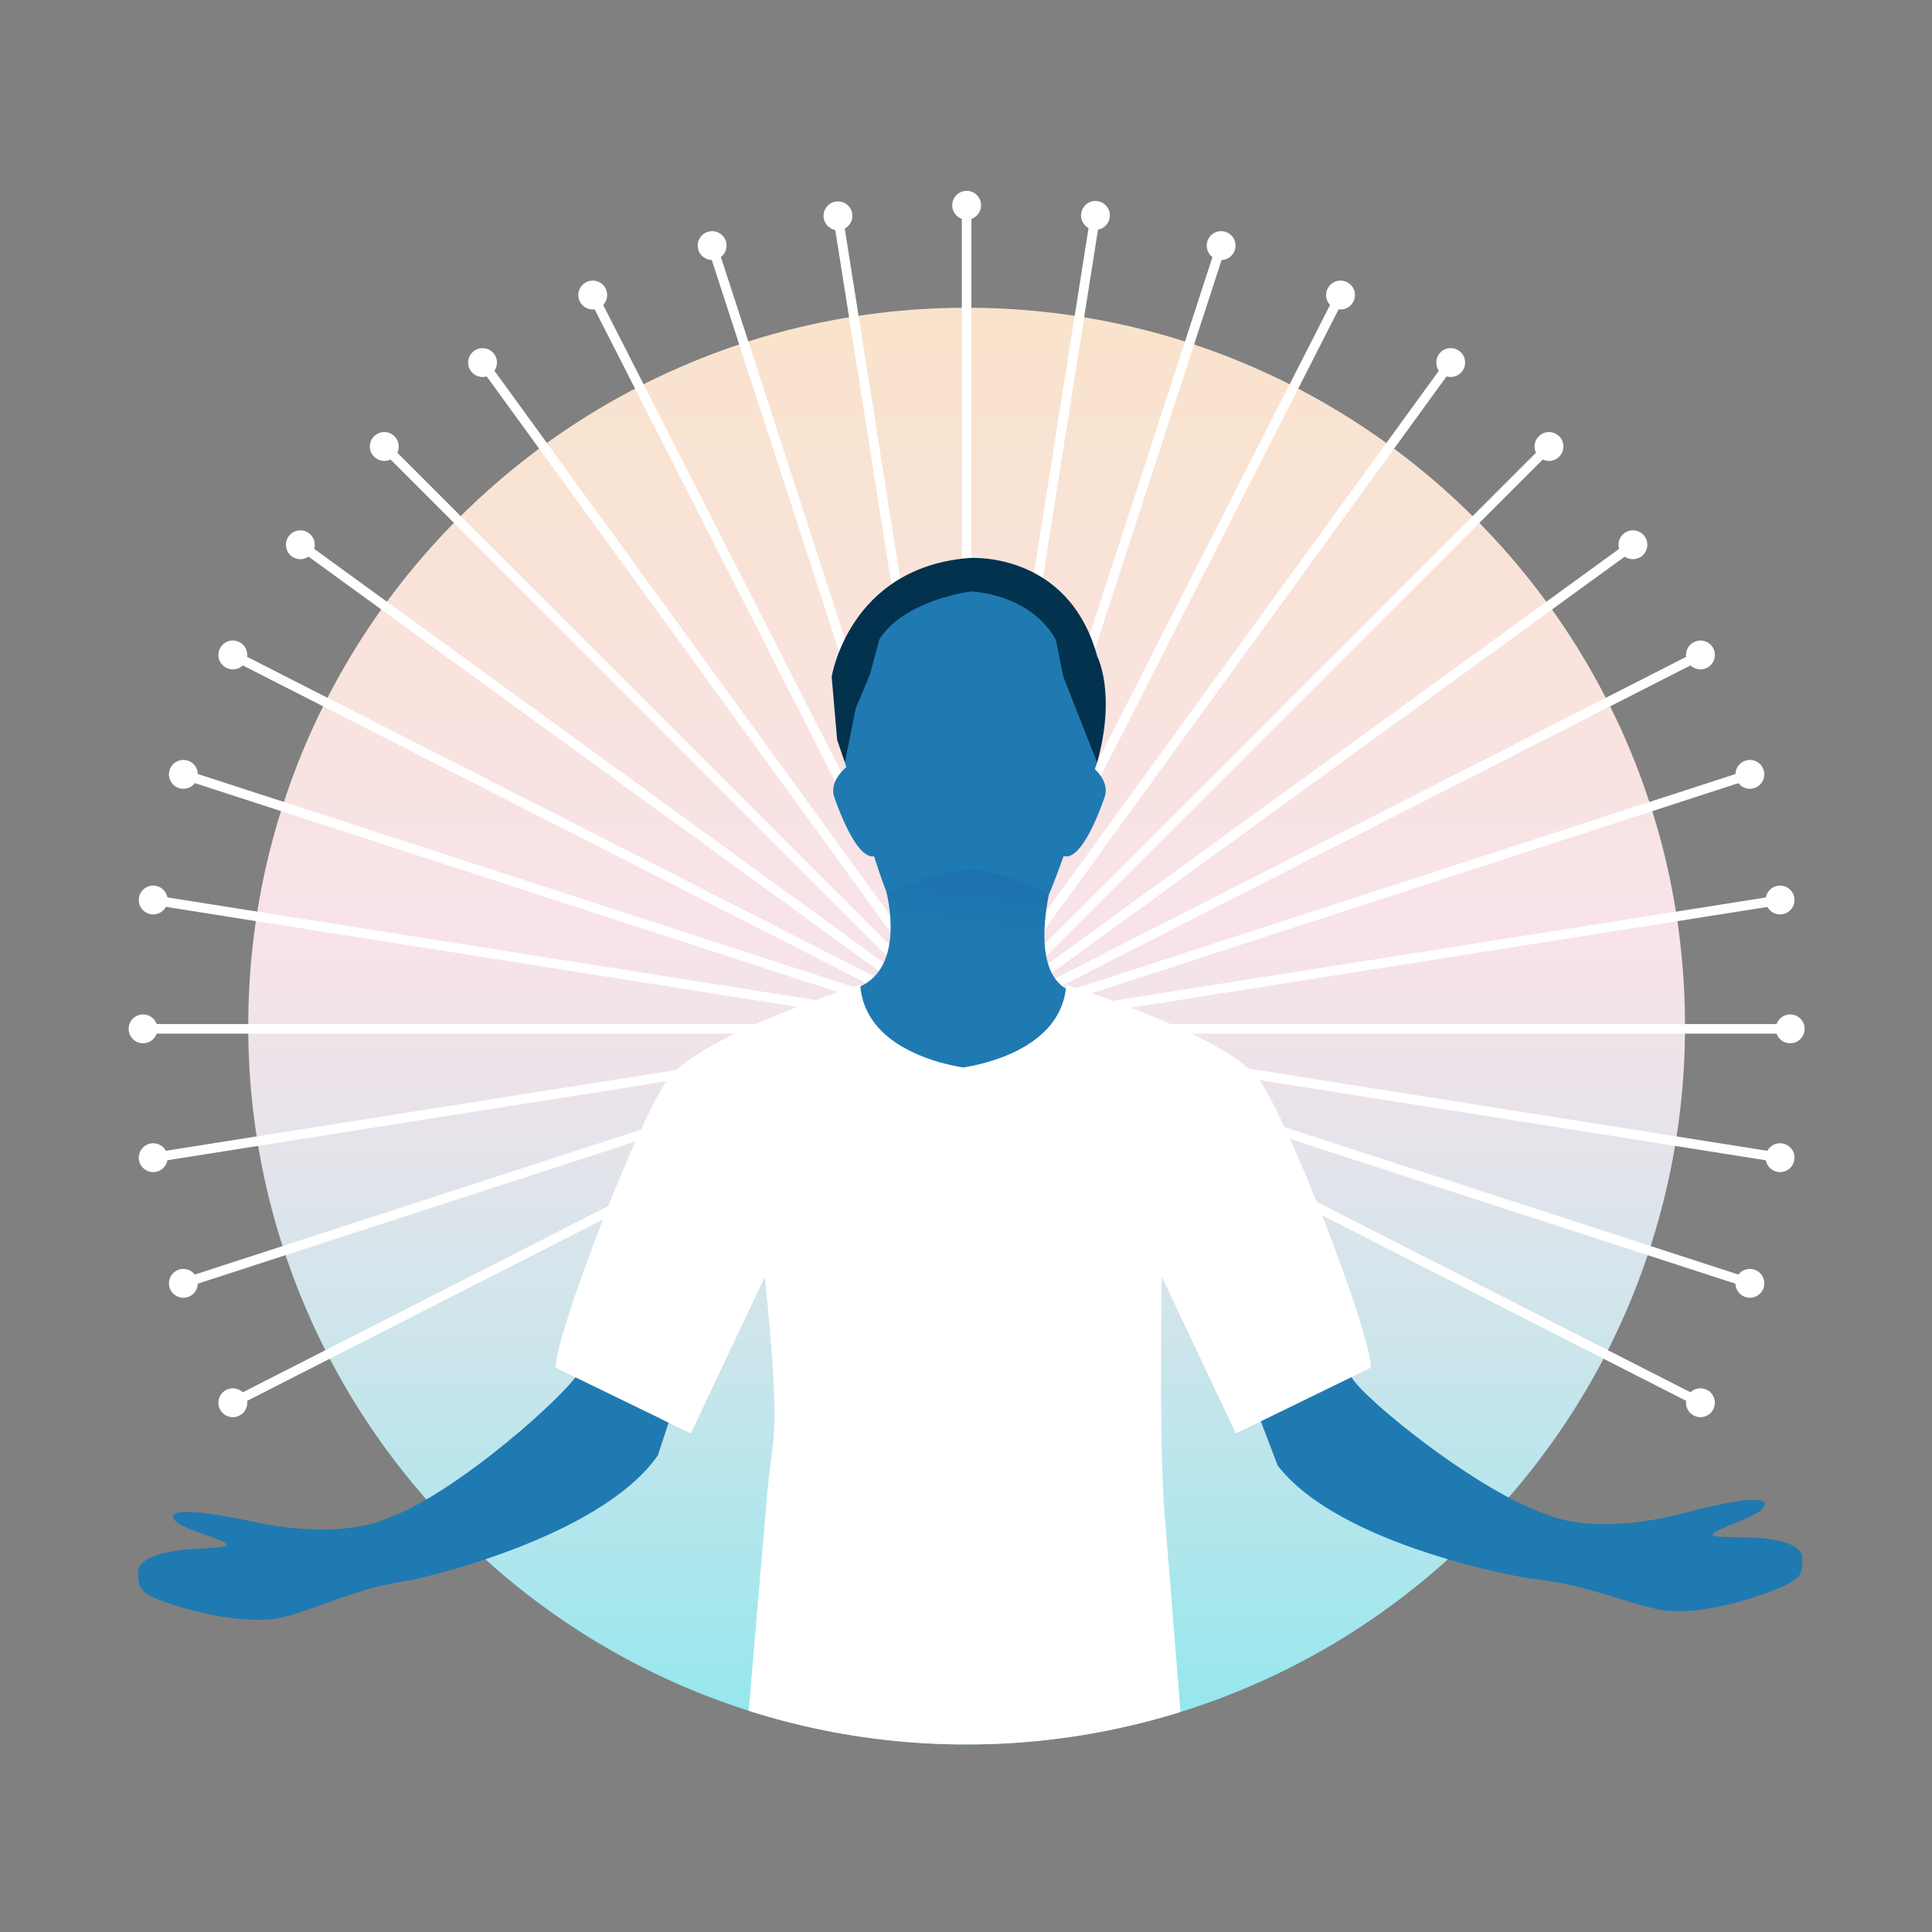 <svg id="Layer_1" data-name="Layer 1" xmlns="http://www.w3.org/2000/svg" xmlns:xlink="http://www.w3.org/1999/xlink" viewBox="0 0 600 600"><rect x="0" y="0" width="600" height="600" fill="#808080" stroke="none"/><defs><style>.cls-1{fill:url(#linear-gradient);}.cls-2{fill:#fff;}.cls-3{fill:url(#linear-gradient-2);}.cls-4{fill:#1f7ab1;}.cls-5{fill:#02324e;}</style><linearGradient id="linear-gradient" x1="300.197" y1="7.818" x2="300.197" y2="702.655" gradientUnits="userSpaceOnUse"><stop offset="0" stop-color="#fae3bd"/><stop offset="0.408" stop-color="#f8e3ea"/><stop offset="0.471" stop-color="#ede3ea"/><stop offset="0.58" stop-color="#cfe5eb"/><stop offset="0.725" stop-color="#a0e7ed"/><stop offset="0.897" stop-color="#5ee9ef"/><stop offset="1" stop-color="#33ebf0"/></linearGradient><linearGradient id="linear-gradient-2" x1="314.524" y1="207.999" x2="303.894" y2="289.845" gradientUnits="userSpaceOnUse"><stop offset="0" stop-color="#1352a5"/><stop offset="1" stop-color="#1f7ab1"/></linearGradient></defs><title>ILLUSTRATIONS-RIZONN-ALL_FINAL_FORMAT</title><path class="cls-1" d="M523.292,318.667a222.232,222.232,0,0,1-55.474,147.186,214.241,214.241,0,0,1-18.936,19.092,222.122,222.122,0,0,1-82.259,46.72c-2.478.781-4.966,1.499-7.474,2.186a222.504,222.504,0,0,1-58.951,7.901h-.729c-1.135,0-2.269,0-3.404-.031a222.16,222.16,0,0,1-59.607-9.213c-1.322-.396-2.644-.802-3.956-1.228A222.334,222.334,0,0,1,150.294,483.852h-.042a1.432,1.432,0,0,1-.281-.281A232.379,232.379,0,0,1,131.275,464.396a2.9,2.9,0,0,1-.239-.323A222.063,222.063,0,0,1,77.102,318.667c0-123.222,99.873-223.095,223.095-223.095S523.292,195.445,523.292,318.667Z"/><rect class="cls-2" x="298.707" y="63.525" width="2.979" height="255.993"/><circle class="cls-2" cx="300.197" cy="63.748" r="4.479"/><rect class="cls-2" x="278.685" y="65.1" width="2.979" height="255.993" transform="translate(-26.757 46.206) rotate(-9)"/><circle class="cls-2" cx="260.186" cy="66.897" r="4.479" transform="matrix(0.988, -0.156, 0.156, 0.988, -7.261, 41.523)"/><rect class="cls-2" x="259.155" y="69.789" width="2.978" height="255.993" transform="translate(-48.362 90.223) rotate(-18)"/><circle class="cls-2" cx="221.16" cy="76.267" r="4.479" transform="translate(-12.743 72.076) rotate(-18)"/><rect class="cls-2" x="240.598" y="77.475" width="2.979" height="255.993" transform="translate(-66.896 132.3) rotate(-27)"/><circle class="cls-2" cx="184.08" cy="91.625" r="4.479" transform="translate(-21.534 93.556) rotate(-27)"/><rect class="cls-2" x="223.473" y="87.97" width="2.978" height="255.993" transform="translate(-83.978 173.475) rotate(-36)"/><circle class="cls-2" cx="149.86" cy="112.596" r="4.479" transform="translate(-37.561 109.587) rotate(-35.999)"/><rect class="cls-2" x="208.2" y="101.014" width="2.979" height="255.993" transform="translate(-100.518 215.348) rotate(-45)"/><circle class="cls-2" cx="119.341" cy="138.661" r="4.479" transform="translate(-63.094 124.998) rotate(-44.999)"/><rect class="cls-2" x="195.157" y="116.286" width="2.978" height="255.993" transform="translate(-116.569 259.786) rotate(-54)"/><circle class="cls-2" cx="93.276" cy="169.18" r="4.479" transform="translate(-98.42 145.2) rotate(-54)"/><rect class="cls-2" x="184.662" y="133.411" width="2.978" height="255.993" transform="translate(-131.276 308.592) rotate(-63)"/><circle class="cls-2" cx="72.305" cy="203.401" r="4.479" transform="translate(-141.752 175.483) rotate(-63)"/><rect class="cls-2" x="176.976" y="151.968" width="2.978" height="255.992" transform="translate(-142.946 363.181) rotate(-72)"/><circle class="cls-2" cx="56.946" cy="240.48" r="4.479" transform="translate(-189.361 220.324) rotate(-71.999)"/><rect class="cls-2" x="172.287" y="171.498" width="2.979" height="255.993" transform="translate(-149.215 424.279) rotate(-81)"/><circle class="cls-2" cx="47.577" cy="279.506" r="4.479" transform="translate(-235.93 282.771) rotate(-81)"/><rect class="cls-2" x="44.204" y="318.028" width="255.993" height="2.979"/><circle class="cls-2" cx="44.428" cy="319.517" r="4.479"/><rect class="cls-2" x="45.78" y="338.051" width="255.992" height="2.979" transform="translate(-50.938 31.337) rotate(-8.993)"/><circle class="cls-2" cx="47.577" cy="359.528" r="4.479" transform="translate(-55.659 11.87) rotate(-9)"/><rect class="cls-2" x="50.469" y="357.581" width="255.992" height="2.978" transform="translate(-102.203 72.702) rotate(-17.996)"/><circle class="cls-2" cx="56.946" cy="398.554" r="4.479" transform="translate(-120.373 37.104) rotate(-18)"/><rect class="cls-2" x="58.155" y="376.137" width="255.993" height="2.978" transform="translate(-151.16 125.684) rotate(-27.002)"/><circle class="cls-2" cx="72.305" cy="435.634" r="4.479" transform="translate(-189.893 80.308) rotate(-27)"/><rect class="cls-2" x="412.753" y="249.63" width="2.978" height="255.993" transform="translate(-110.287 575.281) rotate(-63)"/><circle class="cls-2" cx="528.089" cy="435.634" r="4.479" transform="translate(-99.811 708.39) rotate(-63)"/><rect class="cls-2" x="420.44" y="231.074" width="2.978" height="255.993" transform="translate(-49.949 649.391) rotate(-72)"/><circle class="cls-2" cx="543.447" cy="398.554" r="4.479" transform="translate(-3.534 792.244) rotate(-72)"/><rect class="cls-2" x="425.128" y="211.544" width="2.979" height="255.993" transform="translate(24.52 707.79) rotate(-81)"/><circle class="cls-2" cx="552.817" cy="359.528" r="4.479" transform="translate(111.235 849.296) rotate(-81)"/><rect class="cls-2" x="300.197" y="318.028" width="255.993" height="2.979"/><circle class="cls-2" cx="555.966" cy="319.517" r="4.479"/><rect class="cls-2" x="298.621" y="298.005" width="255.993" height="2.979" transform="translate(-41.571 70.367) rotate(-8.993)"/><circle class="cls-2" cx="552.817" cy="279.506" r="4.479" transform="translate(-36.918 89.921) rotate(-9)"/><rect class="cls-2" x="293.932" y="278.475" width="255.993" height="2.978" transform="translate(-65.853 144.05) rotate(-17.996)"/><circle class="cls-2" cx="543.447" cy="240.48" r="4.479" transform="translate(-47.715 179.709) rotate(-18)"/><rect class="cls-2" x="286.246" y="259.919" width="255.993" height="2.978" transform="translate(-73.529 216.574) rotate(-27.002)"/><circle class="cls-2" cx="528.089" cy="203.401" r="4.479" transform="translate(-34.784 261.917) rotate(-27)"/><rect class="cls-2" x="275.752" y="242.794" width="255.993" height="2.978" transform="translate(-66.476 283.983) rotate(-36.001)"/><circle class="cls-2" cx="507.118" cy="169.18" r="4.479" transform="translate(-2.591 330.387) rotate(-36)"/><rect class="cls-2" x="262.707" y="227.521" width="255.993" height="2.979" transform="translate(-47.5 343.345) rotate(-45)"/><circle class="cls-2" cx="481.053" cy="138.661" r="4.479" transform="translate(42.852 380.774) rotate(-45.001)"/><rect class="cls-2" x="247.435" y="214.477" width="255.993" height="2.978" transform="translate(-19.967 392.744) rotate(-53.999)"/><circle class="cls-2" cx="450.534" cy="112.596" r="4.479" transform="translate(94.628 410.907) rotate(-54.001)"/><rect class="cls-2" x="230.31" y="203.982" width="255.993" height="2.979" transform="translate(12.587 431.482) rotate(-63.006)"/><circle class="cls-2" cx="416.313" cy="91.625" r="4.479" transform="translate(145.674 420.968) rotate(-63)"/><rect class="cls-2" x="211.753" y="196.296" width="255.993" height="2.978" transform="translate(46.591 459.714) rotate(-71.986)"/><circle class="cls-2" cx="379.234" cy="76.267" r="4.479" transform="translate(189.509 413.371) rotate(-72)"/><rect class="cls-2" x="192.223" y="191.607" width="255.993" height="2.979" transform="translate(79.442 479.197) rotate(-81.007)"/><circle class="cls-2" cx="340.208" cy="66.897" r="4.479" transform="translate(220.917 392.453) rotate(-81.001)"/><path class="cls-3" d="M275.175,276.613s6.874,24.826-9.657,30.395l10.986,29.029L308.949,338.364,329.631,322.982l7.979-14.418s-18.596,2.725-11.754-31.486C310.193,265.046,291.808,266.261,275.175,276.613Z"/><path class="cls-4" d="M192.455,379.142s-9.263,39.875-12.301,46.427-38.152,38.104-59.643,45.882c0,0,6.365,19.282,6.978,19.275s58.406-12.436,76.794-38.716c0,0,18.405-55.591,19.801-61.862Z"/><path class="cls-4" d="M120.511,471.452s-13.748,7.351-42.951.909c-4.236-.934-28.302-5.893-23.087.021,2.314,2.624,15.041,5.608,15.752,7.118.366.777.096.834-7.553,1.44,0,0-20.594.189-19.839,7.815.473,4.778-.199,6.395,14.013,10.556,0,0,19.287,5.965,31.415,2.836s21.681-8.809,39.642-11.485Z"/><path class="cls-4" d="M405.222,381.803s11.111,39.4,14.451,45.804,39.886,36.285,61.716,43.054c0,0-5.46,19.558-6.073,19.579S416.393,480.539,396.801,455.144c0,0-20.974-54.673-22.662-60.873Z"/><path class="cls-4" d="M481.388,470.662s14.076,6.703,42.946-1.092c4.188-1.131,27.997-7.204,23.062-1.055-2.189,2.729-14.763,6.302-15.403,7.844-.329.793-.057.837,7.612,1.087,0,0,20.58-.771,20.181,6.882-.25,4.795.496,6.378-13.506,11.198,0,0-18.988,6.857-31.249,4.297s-22.067-7.789-40.134-9.626Z"/><path class="cls-2" d="M425.699,424.775l-5.507,2.675-28.18,13.741-8.193,3.977-22.996-48.608s-.947,48.597.76,72.436l5.038,62.668c-2.478.781-4.966,1.499-7.474,2.186a222.504,222.504,0,0,1-58.951,7.901h-.729c-1.135,0-2.269,0-3.404-.031a222.16,222.16,0,0,1-59.607-9.213c-1.322-.396-2.644-.802-3.956-1.228l5.33-62.283c1.853-25.879,5.153-18.263-.312-72.436l-22.985,48.608-8.193-3.977-1.093-.531v-.031l-27.128-13.179-1.582-.77-3.935-1.905c-.364-9.817,25.348-76.555,34.717-89.494,10.014-13.824,59.847-29.481,59.847-29.481.042.573.083,1.103.156,1.624,2.519,18.488,26.077,23.193,31.834,24.089,5.757-.895,29.231-5.559,31.792-23.964a13.393,13.393,0,0,0,.198-1.749s49.832,15.657,59.847,29.481C400.403,348.221,426.105,414.959,425.699,424.775Z"/><path class="cls-4" d="M262.386,236.799s12.302,40.728,13.165,40.404c0,0,13.411-6.198,25.297-7.038,8.366-.591,24.891,7.502,24.891,7.502.5.2,14.981-40.842,14.981-40.842a2.124,2.124,0,0,0,.07-.76l-2.586-28.967a2.124,2.124,0,0,0-.374-1.027l-12.859-18.406a2.124,2.124,0,0,0-1.181-.832l-23.854-6.523a2.124,2.124,0,0,0-1.542.165l-24.4,12.719a2.124,2.124,0,0,0-.785.705L264.74,206.603a2.124,2.124,0,0,0-.351,1.024l-2.07,28.466A2.124,2.124,0,0,0,262.386,236.799Z"/><path class="cls-5" d="M259.978,229.782l-1.692-19.596s5.342-33.858,42.563-36.886c0,0,30.931-2.469,39.95,30.653,0,0,5.93,11.344-.078,32.873l-10.491-26.64-2.315-11.397s-5.843-13.359-26.32-15.139c0,0-20.871,2.674-28.528,14.961L270.217,209.295l-4.452,10.685-3.379,16.82Z"/><path class="cls-4" d="M262.96,238.107s-5.83,4.577-3.783,9.653c0,0,6.703,20.385,12.827,18.034Z"/><path class="cls-4" d="M339.361,238.262s5.651,4.422,3.604,9.498c0,0-6.677,20.385-12.801,18.034Z"/></svg>
